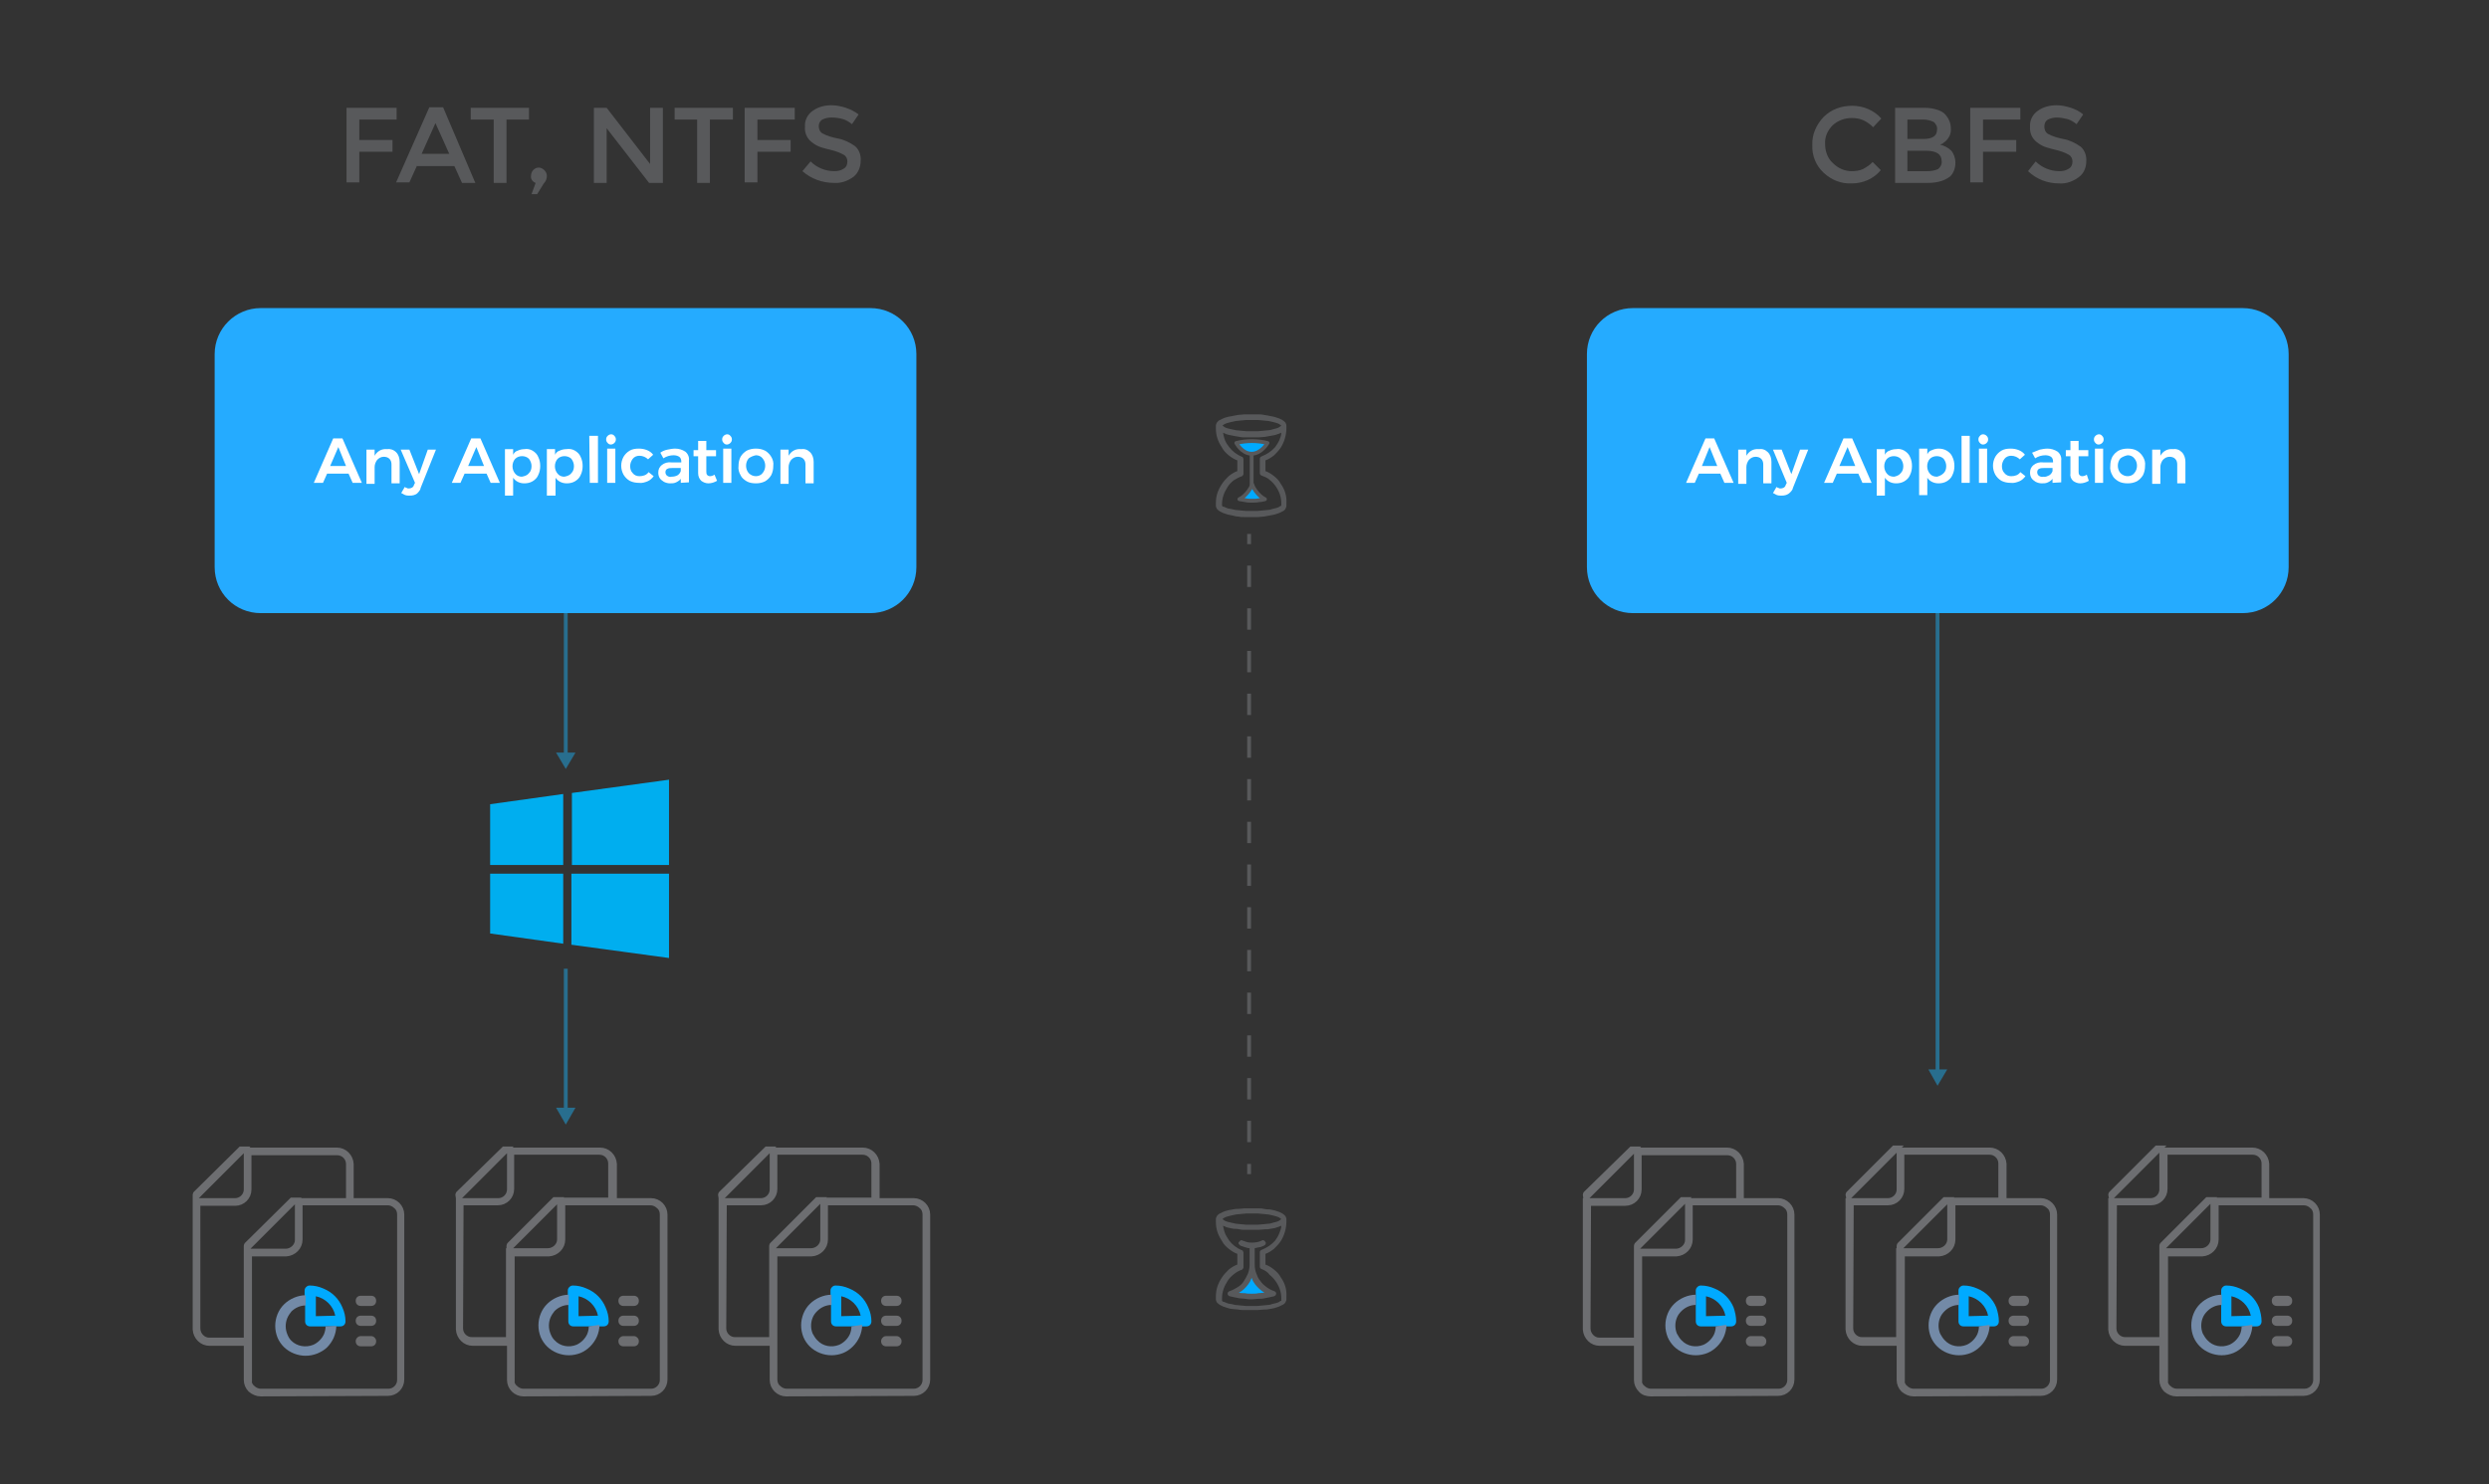 <?xml version="1.0" encoding="utf-8"?>
<!-- Generator: Adobe Illustrator 22.1.0, SVG Export Plug-In . SVG Version: 6.00 Build 0)  -->
<svg version="1.1" id="Layer_1" xmlns="http://www.w3.org/2000/svg" xmlns:xlink="http://www.w3.org/1999/xlink" x="0px" y="0px"
	 viewBox="0 0 487 290.5" style="enable-background:new 0 0 487 290.5;" xml:space="preserve">
<rect x="0" y="0" width="487" height="290.5" fill="#333333" stroke="none"/>
<style type="text/css">
	.st0{fill:#25ABFF;enable-background:new    ;}
	.st1{fill:#00AAFF;stroke:#00AAFF;stroke-width:0.75;stroke-linecap:round;stroke-linejoin:round;}
	.st2{fill:#58595B;}
	.st3{fill:#FFFFFF;}
	.st4{fill:none;stroke:#286E8E;stroke-width:0.75;stroke-miterlimit:10;}
	.st5{fill:#286E8E;}
	.st6{fill:#00AEEF;}
	.st7{fill:#00AAFF;stroke:#58595B;stroke-width:0.75;stroke-linecap:round;stroke-linejoin:round;}
	.st8{fill:none;stroke:#58595B;stroke-width:0.75;stroke-linecap:round;stroke-linejoin:round;}
	.st9{fill:none;stroke:#58595B;stroke-width:0.75;stroke-miterlimit:10;}
	.st10{fill:none;stroke:#58595B;stroke-width:0.75;stroke-miterlimit:10;stroke-dasharray:4.18,4.18,4.18,4.18;}
	.st11{fill:none;stroke:#58595B;stroke-width:0.75;stroke-miterlimit:10;stroke-dasharray:4.18,4.18,4.18,4.18,4.18,4.18;}
	.st12{fill:#6D6E71;}
	.st13{fill:#00AAFF;}
	.st14{fill:#738AA7;}
	.st15{fill:#6D6E71;stroke:#6D6E71;stroke-miterlimit:10;}
</style>
<path class="st0" d="M51,60.3h119.3c5,0,9,4,9,9V111c0,5-4,9-9,9H51c-5,0-9-4-9-9V69.3C42,64.3,46.1,60.3,51,60.3z"/>
<path class="st0" d="M319.5,60.3h119.3c5,0,9,4,9,9V111c0,5-4,9-9,9H319.5c-5,0-9-4-9-9V69.3C310.5,64.3,314.5,60.3,319.5,60.3z"/>
<title>solfs-speed</title>
<path class="st1" d="M246.5,252.3c-0.3-0.3-0.6-0.6-0.8-0.9c-0.1-0.2-0.3-0.4-0.4-0.6c-0.1-0.2-0.2-0.4-0.3-0.7
	c-0.1,0.2-0.2,0.5-0.3,0.7c-0.1,0.2-0.3,0.4-0.4,0.6c-0.2,0.3-0.5,0.6-0.8,0.9c-0.3,0.3-0.6,0.5-1,0.7c0.4,0.1,0.8,0.1,1.2,0.1
	s0.9,0.1,1.3,0.1c0.5,0,0.9,0,1.3-0.1s0.8-0.1,1.2-0.1C247.1,252.8,246.8,252.6,246.5,252.3"/>
<path class="st2" d="M70.3,23.4v4h6.5v2.3h-6.5v6h-2.5V21.1h9.8v2.3H70.3z"/>
<path class="st2" d="M81.6,32.4l-1.5,3.3h-2.6l6.5-14.7h2.7L93,35.8h-2.6l-1.5-3.3H81.6z M87.9,30.1l-2.7-6l-2.7,6H87.9z"/>
<path class="st2" d="M99.1,23.4v12.4h-2.5V23.4h-4.5v-2.3h11.4v2.3H99.1z"/>
<path class="st2" d="M103.9,34.4c0-0.9,0.7-1.6,1.5-1.6c0,0,0,0,0,0c0.4,0,0.8,0.2,1.1,0.5c0.3,0.3,0.5,0.7,0.5,1.1
	c0,0.6-0.2,1.1-0.6,1.5l-1.3,2.1H104l0.8-2.2C104.2,35.6,103.8,35,103.9,34.4z"/>
<path class="st2" d="M127.2,21.1h2.5v14.7H127l-8.3-10.7v10.7h-2.5V21.1h2.5l8.5,11L127.2,21.1z"/>
<path class="st2" d="M138.9,23.4v12.4h-2.5V23.4H132v-2.3h11.4v2.3H138.9z"/>
<path class="st2" d="M148.2,23.4v4h6.5v2.3h-6.5v6h-2.5V21.1h9.8v2.3H148.2z"/>
<path class="st2" d="M162.7,23c-0.6,0-1.2,0.1-1.8,0.4c-0.5,0.3-0.7,0.8-0.7,1.3c0,0.5,0.2,1.1,0.7,1.4c0.9,0.5,2,0.8,3,1
	c1.2,0.2,2.4,0.8,3.4,1.5c0.8,0.7,1.2,1.8,1.1,2.9c0,1.2-0.5,2.4-1.4,3.1c-1.1,0.8-2.4,1.3-3.8,1.2c-2.3,0-4.5-0.8-6.2-2.3l1.6-1.9
	c1.2,1.2,2.9,1.9,4.6,1.9c0.7,0,1.3-0.1,1.9-0.5c0.5-0.3,0.7-0.8,0.7-1.4c0-0.5-0.2-1-0.7-1.3c-0.7-0.4-1.5-0.7-2.3-0.9
	c-0.8-0.2-1.7-0.4-2.5-0.7c-0.5-0.2-1-0.5-1.5-0.9c-0.9-0.7-1.4-1.8-1.3-3c-0.1-1.2,0.5-2.4,1.5-3.1c1.1-0.8,2.4-1.1,3.7-1.1
	c0.9,0,1.9,0.2,2.8,0.5c0.9,0.3,1.7,0.7,2.5,1.3l-1.3,1.9c-0.5-0.4-1.1-0.8-1.8-1C164.2,23.1,163.4,23,162.7,23z"/>
<path class="st3" d="M69,94.5l-0.8-1.8H64l-0.8,1.8h-1.8l3.8-8.7H67l3.8,8.7H69z M64.6,91.2h3.1l-1.5-3.7L64.6,91.2z"/>
<path class="st3" d="M77.5,88.5c0.5,0.5,0.7,1.2,0.7,1.9v4.2h-1.6v-3.7c0-0.4-0.1-0.8-0.4-1.1c-0.3-0.3-0.7-0.4-1.1-0.4
	c-0.5,0-0.9,0.2-1.3,0.6c-0.3,0.4-0.5,0.9-0.5,1.4v3.3h-1.6v-6.7h1.6v1.2c0.5-0.9,1.4-1.4,2.4-1.3C76.3,87.8,77,88,77.5,88.5z"/>
<path class="st3" d="M81.6,96.6c-0.4,0.3-0.9,0.4-1.4,0.4c-0.3,0-0.6,0-0.9-0.1c-0.3-0.1-0.5-0.3-0.8-0.4l0.7-1.2
	c0.1,0.1,0.3,0.2,0.4,0.2c0.1,0.1,0.3,0.1,0.4,0.1c0.4,0,0.9-0.2,1-0.7l0.2-0.4l-2.8-6.5h1.7l1.9,4.8l1.7-4.8h1.6l-3,7.5
	C82.3,95.8,82,96.2,81.6,96.6z"/>
<path class="st3" d="M96,94.5l-0.8-1.8h-4.3l-0.8,1.8h-1.7l3.8-8.7H94l3.8,8.7H96z M91.6,91.2h3.1l-1.5-3.7L91.6,91.2z"/>
<path class="st3" d="M104.2,88.2c0.5,0.3,0.9,0.7,1.1,1.2c0.3,0.6,0.4,1.2,0.4,1.8c0,0.6-0.1,1.2-0.4,1.8c-0.2,0.5-0.6,0.9-1.1,1.2
	c-0.5,0.3-1.1,0.4-1.6,0.4c-0.5,0-0.9-0.1-1.3-0.3c-0.4-0.2-0.7-0.5-0.9-0.8v3.5h-1.6v-9.1h1.6v1.1c0.2-0.4,0.5-0.7,0.9-0.8
	c0.4-0.2,0.9-0.3,1.3-0.3C103.1,87.8,103.7,87.9,104.2,88.2z M103.5,92.6c0.4-0.4,0.5-0.9,0.5-1.4c0-0.5-0.2-1-0.5-1.4
	c-0.7-0.7-2-0.7-2.7,0c-0.7,0.8-0.7,2.1,0,2.9c0.3,0.4,0.8,0.6,1.3,0.6C102.7,93.2,103.2,93,103.5,92.6L103.5,92.6z"/>
<path class="st3" d="M112.5,88.2c0.5,0.3,0.9,0.7,1.1,1.2c0.3,0.6,0.4,1.2,0.4,1.8c0,0.6-0.1,1.2-0.4,1.8c-0.2,0.5-0.6,0.9-1.1,1.2
	c-0.5,0.3-1.1,0.4-1.6,0.4c-0.5,0-0.9-0.1-1.3-0.3c-0.4-0.2-0.7-0.5-0.9-0.8v3.5H107v-9.1h1.6v1.1c0.2-0.4,0.5-0.7,0.9-0.8
	c0.4-0.2,0.9-0.3,1.3-0.3C111.4,87.8,112,87.9,112.5,88.2z M111.8,92.6c0.4-0.4,0.5-0.9,0.5-1.4c0-0.5-0.2-1-0.5-1.4
	c-0.7-0.7-2-0.7-2.7,0c-0.7,0.8-0.7,2.1,0,2.9c0.3,0.4,0.8,0.6,1.3,0.6C111,93.2,111.5,93,111.8,92.6L111.8,92.6z"/>
<path class="st3" d="M115.3,85.3h1.7v9.2h-1.6L115.3,85.3z"/>
<path class="st3" d="M120.2,85.3c0.2,0.2,0.3,0.4,0.3,0.7c0,0.3-0.1,0.5-0.3,0.7c-0.4,0.4-1,0.4-1.3,0c0,0,0,0,0,0
	c-0.2-0.2-0.3-0.4-0.3-0.7c0-0.3,0.1-0.5,0.3-0.7C119.3,84.9,119.9,84.9,120.2,85.3C120.2,85.3,120.2,85.3,120.2,85.3z M118.8,87.8
	h1.6v6.7h-1.6V87.8z"/>
<path class="st3" d="M125.1,89.2c-0.5,0-1,0.2-1.3,0.6c-0.3,0.4-0.5,0.9-0.5,1.4c0,0.5,0.1,1,0.5,1.4c0.3,0.4,0.8,0.6,1.3,0.6
	c0.7,0,1.4-0.2,1.8-0.8l1,0.8c-0.3,0.4-0.7,0.8-1.2,1c-0.5,0.2-1.1,0.4-1.7,0.3c-0.6,0-1.2-0.1-1.8-0.4c-0.5-0.3-0.9-0.7-1.2-1.2
	c-0.6-1.1-0.6-2.4,0-3.5c0.3-0.5,0.7-0.9,1.2-1.2c0.5-0.3,1.1-0.4,1.8-0.4c0.6,0,1.1,0.1,1.6,0.3c0.5,0.2,0.9,0.5,1.2,0.9l-1,0.9
	C126.4,89.5,125.8,89.2,125.1,89.2z"/>
<path class="st3" d="M133.2,94.5v-0.8c-0.2,0.3-0.5,0.5-0.9,0.7c-0.4,0.2-0.8,0.2-1.2,0.2c-0.4,0-0.8-0.1-1.2-0.3
	c-0.3-0.2-0.6-0.4-0.8-0.7c-0.2-0.3-0.3-0.7-0.3-1.1c0-0.6,0.2-1.1,0.7-1.5c0.5-0.4,1.2-0.6,1.9-0.5h1.9v-0.2c0-0.3-0.1-0.7-0.4-0.9
	c-0.3-0.2-0.7-0.3-1.1-0.3c-0.7,0-1.4,0.2-2,0.6l-0.6-1.1c0.4-0.3,0.9-0.5,1.4-0.6c0.5-0.1,1-0.2,1.5-0.2c0.7,0,1.4,0.2,2,0.6
	c0.5,0.4,0.8,1.1,0.7,1.7v4.3L133.2,94.5z M132.6,93c0.3-0.2,0.5-0.5,0.6-0.8v-0.6h-1.7c-0.3,0-0.7,0-1,0.2
	c-0.2,0.1-0.3,0.4-0.3,0.6c0,0.3,0.1,0.5,0.3,0.7c0.3,0.2,0.6,0.3,0.9,0.2C131.8,93.3,132.3,93.2,132.6,93L132.6,93z"/>
<path class="st3" d="M140.3,94.1c-0.5,0.3-1.1,0.5-1.7,0.5c-0.5,0-1-0.2-1.4-0.5c-0.4-0.4-0.6-0.9-0.6-1.5v-3.3h-0.9v-1.2h0.9v-1.8
	h1.6v1.8h1.9v1.2h-1.9v3c0,0.2,0,0.5,0.2,0.7c0.1,0.1,0.3,0.2,0.5,0.2c0.3,0,0.6-0.1,0.9-0.3L140.3,94.1z"/>
<path class="st3" d="M142.9,85.3c0.2,0.2,0.3,0.4,0.3,0.7c0,0.3-0.1,0.5-0.3,0.7c-0.4,0.4-1,0.4-1.3,0c0,0,0,0,0,0
	c-0.2-0.2-0.3-0.4-0.3-0.7c0-0.3,0.1-0.5,0.3-0.7C142,84.9,142.6,84.9,142.9,85.3C142.9,85.3,142.9,85.3,142.9,85.3z M141.5,87.8
	h1.6v6.7h-1.6V87.8z"/>
<path class="st3" d="M149.7,88.2c0.5,0.3,0.9,0.7,1.2,1.2c0.3,0.5,0.5,1.1,0.4,1.8c0,0.6-0.1,1.2-0.4,1.8c-0.3,0.5-0.7,0.9-1.2,1.2
	c-0.6,0.3-1.2,0.4-1.8,0.4c-0.6,0-1.3-0.1-1.8-0.4c-0.5-0.3-1-0.7-1.2-1.2c-0.3-0.5-0.5-1.2-0.4-1.8c0-0.6,0.1-1.2,0.4-1.8
	c0.3-0.5,0.7-0.9,1.2-1.2c0.6-0.3,1.2-0.4,1.8-0.4C148.5,87.8,149.1,87.9,149.7,88.2z M146.5,89.7c-0.7,0.8-0.7,2.1,0,2.9
	c0.4,0.4,0.9,0.6,1.4,0.6c0.5,0,1-0.2,1.3-0.6c0.7-0.8,0.7-2.1,0-2.9c-0.3-0.4-0.8-0.6-1.3-0.6C147.4,89.2,146.9,89.4,146.5,89.7
	L146.5,89.7z"/>
<path class="st3" d="M158.5,88.5c0.5,0.5,0.7,1.2,0.7,1.9v4.2h-1.6v-3.7c0-0.4-0.1-0.8-0.4-1.1c-0.3-0.3-0.7-0.4-1.1-0.4
	c-0.5,0-0.9,0.2-1.3,0.6c-0.3,0.4-0.5,0.9-0.5,1.4v3.3h-1.6v-6.7h1.6v1.2c0.5-0.9,1.4-1.4,2.4-1.3C157.4,87.8,158,88,158.5,88.5z"/>
<line class="st4" x1="110.7" y1="147.8" x2="110.7" y2="120"/>
<polygon class="st5" points="112.6,147.3 110.7,150.5 108.8,147.3 "/>
<line class="st4" x1="110.7" y1="217.4" x2="110.7" y2="189.6"/>
<polygon class="st5" points="112.6,216.8 110.7,220.1 108.8,216.8 "/>
<path class="st6" d="M110.2,155.4v13.9H95.9v-11.9L110.2,155.4z M110.2,171v13.7l-14.3-2V171H110.2z M130.9,152.6v16.7h-19v-14.1
	L130.9,152.6z M130.9,171v16.5l-19.1-2.6V171H130.9z"/>
<path class="st2" d="M362.3,33.5c0.8,0,1.5-0.1,2.2-0.4c0.7-0.4,1.4-0.8,1.9-1.4l1.6,1.6c-1.4,1.7-3.5,2.6-5.7,2.6
	c-2.1,0.1-4-0.7-5.5-2.1c-1.5-1.4-2.3-3.4-2.2-5.4c-0.1-2.1,0.8-4,2.2-5.5c1.5-1.5,3.5-2.2,5.6-2.2c2.2,0,4.3,0.9,5.7,2.5l-1.6,1.7
	c-0.6-0.6-1.3-1.1-2-1.4c-0.7-0.3-1.4-0.4-2.2-0.4c-1.4,0-2.7,0.5-3.7,1.4c-1,1-1.6,2.3-1.5,3.7c0,1.4,0.5,2.8,1.5,3.7
	C359.7,33,361,33.5,362.3,33.5z"/>
<path class="st2" d="M377.2,35.8h-6.4V21.1h5.7c0.9,0,1.7,0.1,2.6,0.4c0.6,0.2,1.2,0.5,1.6,1c0.6,0.7,1,1.6,1,2.6
	c0.1,1-0.3,1.9-1.1,2.6c-0.2,0.1-0.4,0.3-0.5,0.4l-0.5,0.2c0.8,0.2,1.6,0.6,2.2,1.2c0.5,0.6,0.8,1.5,0.8,2.3c0,1-0.3,2-1,2.7
	C380.6,35.3,379.2,35.8,377.2,35.8z M373.2,27.2h3.1c1.8,0,2.7-0.6,2.7-1.8c0.1-0.6-0.2-1.1-0.6-1.5c-0.6-0.3-1.3-0.5-2-0.5h-3.2
	L373.2,27.2z M373.2,33.5h3.9c0.7,0,1.4-0.1,2.1-0.4c0.5-0.4,0.8-1,0.7-1.6c0-1.3-1-2-3.1-2h-3.6V33.5z"/>
<path class="st2" d="M388,23.4v4h6.5v2.3H388v6h-2.5V21.1h9.8v2.3H388z"/>
<path class="st2" d="M402.5,23c-0.6,0-1.2,0.1-1.8,0.4c-0.5,0.3-0.7,0.8-0.7,1.4c0,0.5,0.2,1.1,0.7,1.4c0.9,0.5,2,0.8,3,1
	c1.2,0.2,2.4,0.8,3.4,1.5c0.8,0.7,1.2,1.8,1.1,2.9c0,1.2-0.5,2.4-1.5,3.1c-1.1,0.8-2.4,1.3-3.8,1.2c-2.3,0-4.4-0.8-6.1-2.4l1.5-1.9
	c1.2,1.2,2.9,1.9,4.6,1.9c0.7,0,1.3-0.1,1.9-0.5c0.5-0.3,0.7-0.8,0.7-1.4c0-0.5-0.2-1-0.7-1.3c-0.7-0.4-1.5-0.7-2.3-0.9
	c-0.8-0.2-1.7-0.4-2.5-0.7c-0.5-0.2-1-0.5-1.5-0.9c-0.9-0.7-1.4-1.8-1.3-3c-0.1-1.2,0.5-2.4,1.5-3.1c1.1-0.8,2.4-1.1,3.7-1.1
	c0.9,0,1.9,0.2,2.8,0.5c0.9,0.3,1.7,0.7,2.4,1.3l-1.3,1.9c-0.5-0.4-1.1-0.8-1.8-1C404,23.2,403.2,23,402.5,23z"/>
<path class="st3" d="M337.4,94.5l-0.8-1.8h-4.2l-0.8,1.8h-1.7l3.8-8.7h1.7l3.8,8.7H337.4z M333,91.2h3l-1.5-3.7L333,91.2z"/>
<path class="st3" d="M345.9,88.5c0.5,0.5,0.7,1.2,0.7,1.9v4.2h-1.6v-3.7c0-0.4-0.1-0.8-0.4-1.1c-0.3-0.3-0.7-0.4-1.1-0.4
	c-0.5,0-0.9,0.2-1.3,0.6c-0.3,0.4-0.5,0.9-0.5,1.4v3.3h-1.6v-6.7h1.6v1.2c0.5-0.9,1.4-1.4,2.4-1.3C344.8,87.8,345.4,88,345.9,88.5z"
	/>
<path class="st3" d="M350,96.6c-0.4,0.3-0.9,0.4-1.4,0.4c-0.3,0-0.6,0-0.9-0.1c-0.3-0.1-0.5-0.3-0.8-0.4l0.7-1.2
	c0.1,0.1,0.3,0.2,0.4,0.2c0.1,0.1,0.3,0.1,0.4,0.1c0.4,0,0.9-0.2,1-0.7l0.2-0.4l-2.7-6.5h1.7l1.9,4.8l1.7-4.8h1.6l-3,7.5
	C350.8,95.8,350.4,96.3,350,96.6z"/>
<path class="st3" d="M364.4,94.5l-0.8-1.8h-4.2l-0.8,1.8h-1.7l3.8-8.7h1.7l3.8,8.7H364.4z M359.9,91.2h3.1l-1.5-3.7L359.9,91.2z"/>
<path class="st3" d="M372.6,88.2c0.5,0.3,0.9,0.7,1.1,1.2c0.3,0.6,0.4,1.2,0.4,1.8c0,0.6-0.1,1.2-0.4,1.8c-0.2,0.5-0.6,0.9-1.1,1.2
	c-0.5,0.3-1.1,0.4-1.6,0.4c-0.5,0-0.9-0.1-1.3-0.3c-0.4-0.2-0.7-0.5-0.9-0.8v3.5h-1.6v-9.1h1.6v1.1c0.2-0.4,0.5-0.7,0.9-0.8
	c0.4-0.2,0.9-0.3,1.3-0.3C371.5,87.8,372.1,87.9,372.6,88.2z M371.9,92.6c0.4-0.4,0.5-0.9,0.5-1.4c0-0.5-0.2-1-0.5-1.4
	c-0.7-0.7-2-0.7-2.7,0c-0.7,0.8-0.7,2.1,0,2.9c0.3,0.4,0.8,0.6,1.4,0.6C371.1,93.2,371.6,93,371.9,92.6L371.9,92.6z"/>
<path class="st3" d="M380.9,88.2c0.5,0.3,0.9,0.7,1.1,1.2c0.3,0.6,0.4,1.2,0.4,1.8c0,0.6-0.1,1.2-0.4,1.8c-0.2,0.5-0.6,0.9-1.1,1.2
	c-0.5,0.3-1.1,0.4-1.6,0.4c-0.5,0-0.9-0.1-1.3-0.3c-0.4-0.2-0.7-0.5-0.9-0.8v3.4h-1.6v-9.1h1.6v1.1c0.2-0.4,0.5-0.7,0.9-0.8
	c0.4-0.2,0.9-0.3,1.3-0.3C379.8,87.8,380.4,87.9,380.9,88.2z M380.3,92.6c0.4-0.4,0.5-0.9,0.5-1.4c0-0.5-0.2-1-0.5-1.4
	c-0.7-0.7-2-0.7-2.7,0c-0.7,0.8-0.7,2.1,0,2.9c0.3,0.4,0.8,0.6,1.4,0.6C379.4,93.2,379.9,93,380.3,92.6L380.3,92.6z"/>
<path class="st3" d="M383.8,85.3h1.6v9.2h-1.6V85.3z"/>
<path class="st3" d="M388.7,85.3c0.2,0.2,0.3,0.4,0.3,0.7c0,0.3-0.1,0.5-0.3,0.7c-0.4,0.4-1,0.4-1.3,0c0,0,0,0,0,0
	c-0.2-0.2-0.3-0.4-0.3-0.7c0-0.3,0.1-0.5,0.3-0.7C387.7,84.9,388.3,84.9,388.7,85.3C388.7,85.3,388.7,85.3,388.7,85.3z M387.2,87.8
	h1.6v6.7h-1.6V87.8z"/>
<path class="st3" d="M393.5,89.2c-0.5,0-1,0.2-1.3,0.6c-0.3,0.4-0.5,0.9-0.5,1.4c0,0.5,0.1,1,0.5,1.4c0.3,0.4,0.8,0.6,1.3,0.6
	c0.7,0,1.4-0.2,1.8-0.8l1,0.8c-0.3,0.4-0.7,0.8-1.2,1c-0.5,0.2-1.1,0.4-1.7,0.3c-0.6,0-1.2-0.1-1.8-0.4c-0.5-0.3-0.9-0.7-1.2-1.2
	c-0.6-1.1-0.6-2.4,0-3.5c0.3-0.5,0.7-0.9,1.2-1.2c0.5-0.3,1.1-0.4,1.8-0.4c0.6,0,1.1,0.1,1.6,0.3c0.5,0.2,0.9,0.5,1.2,0.9l-1,0.9
	C394.8,89.5,394.2,89.2,393.5,89.2z"/>
<path class="st3" d="M401.6,94.5v-0.8c-0.2,0.3-0.5,0.5-0.9,0.7c-0.4,0.2-0.8,0.2-1.2,0.2c-0.4,0-0.8-0.1-1.2-0.3
	c-0.3-0.2-0.6-0.4-0.8-0.7c-0.2-0.3-0.3-0.7-0.3-1.1c0-0.6,0.2-1.1,0.7-1.5c0.5-0.4,1.2-0.6,1.9-0.5h1.9v-0.2c0-0.3-0.1-0.7-0.4-0.9
	c-0.3-0.2-0.7-0.3-1.1-0.3c-0.7,0-1.4,0.2-2,0.6l-0.6-1.1c0.5-0.2,1-0.4,1.5-0.6c0.5-0.1,1-0.2,1.5-0.2c0.7,0,1.4,0.2,2,0.6
	c0.5,0.4,0.8,1.1,0.7,1.7v4.3L401.6,94.5z M401,93c0.3-0.2,0.5-0.5,0.6-0.8v-0.6h-1.7c-0.3,0-0.7,0-1,0.2c-0.2,0.1-0.3,0.4-0.3,0.6
	c0,0.3,0.1,0.5,0.3,0.7c0.3,0.2,0.6,0.3,0.9,0.2C400.2,93.4,400.6,93.2,401,93z"/>
<path class="st3" d="M408.7,94.1c-0.5,0.3-1.1,0.5-1.7,0.5c-0.5,0-1-0.2-1.4-0.5c-0.4-0.4-0.6-0.9-0.5-1.5v-3.3h-0.9v-1.2h0.9v-1.8
	h1.6v1.8h1.9v1.2h-1.9v3c0,0.2,0,0.5,0.2,0.7c0.1,0.1,0.3,0.2,0.5,0.2c0.3,0,0.6-0.1,0.9-0.3L408.7,94.1z"/>
<path class="st3" d="M411.3,85.3c0.2,0.2,0.3,0.4,0.3,0.7c0,0.3-0.1,0.5-0.3,0.7c-0.4,0.4-1,0.4-1.3,0c0,0,0,0,0,0
	c-0.2-0.2-0.3-0.4-0.3-0.7c0-0.3,0.1-0.5,0.3-0.7C410.4,84.9,411,84.9,411.3,85.3C411.3,85.3,411.3,85.3,411.3,85.3z M409.9,87.8
	h1.6v6.7h-1.6V87.8z"/>
<path class="st3" d="M418.1,88.2c0.5,0.3,0.9,0.7,1.2,1.2c0.3,0.5,0.5,1.1,0.4,1.8c0,0.6-0.1,1.2-0.4,1.8c-0.3,0.5-0.7,0.9-1.2,1.2
	c-0.6,0.3-1.2,0.4-1.8,0.4c-0.6,0-1.3-0.1-1.8-0.4c-0.5-0.3-1-0.7-1.2-1.2c-0.3-0.5-0.5-1.2-0.4-1.8c0-0.6,0.1-1.2,0.4-1.8
	c0.3-0.5,0.7-0.9,1.2-1.2c0.6-0.3,1.2-0.4,1.8-0.4C416.9,87.8,417.6,87.9,418.1,88.2z M414.9,89.7c-0.7,0.8-0.7,2.1,0,2.9
	c0.4,0.4,0.9,0.6,1.4,0.6c0.5,0,1-0.2,1.3-0.6c0.7-0.8,0.7-2.1,0-2.9c-0.3-0.4-0.8-0.6-1.3-0.6C415.8,89.2,415.3,89.4,414.9,89.7
	L414.9,89.7z"/>
<path class="st3" d="M426.9,88.5c0.5,0.5,0.7,1.2,0.7,1.9v4.2h-1.6v-3.7c0-0.4-0.1-0.8-0.4-1.1c-0.3-0.3-0.7-0.4-1.1-0.4
	c-0.5,0-0.9,0.2-1.3,0.6c-0.3,0.4-0.5,0.9-0.5,1.4v3.3h-1.6v-6.7h1.6v1.2c0.5-0.9,1.4-1.4,2.4-1.3C425.8,87.8,426.4,88,426.9,88.5z"
	/>
<line class="st4" x1="379.1" y1="209.8" x2="379.1" y2="120"/>
<polygon class="st5" points="381,209.3 379.1,212.5 377.3,209.3 "/>
<path class="st2" d="M251.7,239.1c0,1.3-0.4,2.7-1.1,3.8c-0.4,0.6-0.8,1-1.3,1.5c-0.5,0.4-1.1,0.8-1.7,1v2.1c0.6,0.2,1.2,0.6,1.7,1
	c0.5,0.4,1,0.9,1.3,1.5c0.8,1.1,1.2,2.4,1.1,3.8v0.5c0,0.2-0.1,0.4-0.2,0.6c-0.1,0.2-0.3,0.4-0.6,0.5c-0.2,0.1-0.4,0.2-0.6,0.3
	c-0.3,0.1-0.6,0.2-0.9,0.3c-0.3,0.1-0.6,0.1-1,0.2c-0.4,0.1-0.7,0.1-1.1,0.1c-0.4,0-0.8,0.1-1.2,0.1s-0.8,0-1.3,0
	c-0.4,0-0.9,0-1.3,0c-0.4,0-0.8,0-1.2-0.1c-0.4,0-0.8-0.1-1.1-0.1s-0.7-0.1-1-0.2c-0.3-0.1-0.6-0.2-0.9-0.3
	c-0.2-0.1-0.4-0.2-0.6-0.3c-0.2-0.1-0.4-0.3-0.6-0.5c-0.1-0.2-0.2-0.4-0.2-0.6v-0.5c0-0.7,0.1-1.4,0.3-2c0.2-0.6,0.5-1.2,0.9-1.8
	c0.4-0.6,0.8-1,1.3-1.5c0.5-0.4,1.1-0.8,1.7-1v-2.1c-0.6-0.2-1.2-0.6-1.7-1c-0.5-0.4-1-0.9-1.3-1.5c-0.4-0.6-0.7-1.2-0.9-1.8
	c-0.2-0.6-0.3-1.3-0.3-2v-0.5c0-0.2,0.1-0.4,0.2-0.6c0.2-0.2,0.3-0.4,0.6-0.5c0.2-0.1,0.4-0.2,0.6-0.3c0.2-0.1,0.5-0.2,0.9-0.3
	c0.3-0.1,0.7-0.1,1-0.2c0.4-0.1,0.7-0.1,1.1-0.1c0.4,0,0.8-0.1,1.2-0.1c0.4,0,0.8,0,1.3,0s0.8,0,1.3,0c0.4,0,0.8,0,1.2,0.1
	c0.4,0.1,0.7,0.1,1.1,0.1c0.4,0.1,0.7,0.1,1,0.2c0.3,0.1,0.6,0.2,0.9,0.3c0.2,0.1,0.4,0.2,0.6,0.3c0.2,0.1,0.4,0.3,0.6,0.5
	c0.1,0.2,0.2,0.4,0.2,0.6L251.7,239.1z M246.9,248.4c-0.1,0-0.2-0.1-0.3-0.2c-0.1-0.1-0.1-0.2-0.1-0.3v-2.8c0-0.1,0-0.2,0.1-0.3
	c0.1-0.1,0.2-0.2,0.3-0.2c1-0.4,1.9-1,2.6-1.8c0.3-0.4,0.6-0.9,0.8-1.4c0.2-0.5,0.4-1,0.4-1.5l-0.5,0.2c-0.2,0.1-0.4,0.1-0.6,0.2
	s-0.6,0.1-1,0.2c-0.4,0.1-0.7,0.1-1.1,0.1c-0.4,0-0.8,0.1-1.2,0.1c-0.4,0-0.8,0-1.3,0s-0.9,0-1.3,0c-0.4,0-0.8,0-1.2-0.1
	c-0.4-0.1-0.8-0.1-1.1-0.1c-0.4-0.1-0.7-0.1-1-0.2c-0.3-0.1-0.5-0.1-0.6-0.2l-0.5-0.2c0.1,0.5,0.2,1,0.4,1.5
	c0.2,0.5,0.5,0.9,0.8,1.4c0.3,0.4,0.7,0.8,1.1,1.1c0.4,0.3,0.9,0.6,1.4,0.8c0.1,0,0.2,0.1,0.2,0.2c0.1,0.1,0.1,0.2,0.1,0.3v2.8
	c0,0.1,0,0.2-0.1,0.3c-0.1,0.1-0.1,0.2-0.2,0.2c-0.6,0.2-1.1,0.5-1.6,0.9c-0.5,0.4-0.9,0.8-1.2,1.3c-0.3,0.5-0.6,1-0.8,1.6
	c-0.2,0.6-0.3,1.2-0.3,1.8v0.5c0.1,0.1,0.2,0.2,0.4,0.2c0.4,0.2,0.9,0.4,1.3,0.4c0.3,0.1,0.6,0.1,0.9,0.2l1,0.1l1.1,0.1h1.1h1.1
	l1.1-0.1l1-0.1c0.3,0,0.6-0.1,0.9-0.2c0.5-0.1,0.9-0.2,1.3-0.4c0.1-0.1,0.2-0.2,0.4-0.2v-0.5c0-0.6-0.1-1.2-0.3-1.8
	c-0.4-1.1-1.1-2.1-2-2.8C248,248.9,247.4,248.6,246.9,248.4z M240.9,237.9c-0.4,0.1-0.9,0.2-1.3,0.4c-0.2,0.1-0.3,0.2-0.4,0.3
	c0.1,0.1,0.3,0.2,0.4,0.3c0.4,0.2,0.8,0.3,1.3,0.4c0.3,0.1,0.6,0.1,0.9,0.2l1,0.1l1.1,0.1h1.1h1.1l1.1-0.1l1-0.1
	c0.3,0,0.6-0.1,0.9-0.2c0.4-0.1,0.9-0.2,1.2-0.4c0.1-0.1,0.3-0.2,0.4-0.3c-0.1-0.1-0.3-0.2-0.4-0.3c-0.4-0.2-0.8-0.3-1.2-0.4
	l-0.9-0.2l-1-0.1l-1.1-0.1h-1.1h-1.1l-1.1,0.1l-1,0.1L240.9,237.9z"/>
<path class="st2" d="M249.3,252.7c0.1,0,0.2,0.1,0.3,0.2c0.1,0.1,0.1,0.2,0.1,0.3c0,0.1-0.1,0.2-0.1,0.3c-0.1,0.1-0.2,0.1-0.3,0.2
	l-0.9,0.2l-1,0.2c-0.4,0.1-0.8,0.1-1.2,0.1c-0.4,0-0.8,0.1-1.2,0.1c-0.4,0-0.9,0-1.3-0.1c-0.4,0-0.8-0.1-1.2-0.1l-1-0.2l-0.9-0.2
	c-0.1,0-0.2-0.1-0.3-0.2c-0.1-0.1-0.1-0.2-0.1-0.3c0-0.1,0-0.2,0.1-0.3c0.1-0.1,0.2-0.2,0.3-0.2c0.6-0.2,1.1-0.5,1.6-0.8
	c0.5-0.3,0.9-0.7,1.2-1.2c0.3-0.5,0.6-1,0.8-1.5c0.2-0.6,0.3-1.1,0.3-1.7v-3.2c-0.3,0-0.6-0.1-0.9-0.2c-0.3-0.1-0.6-0.2-0.9-0.3
	c-0.1-0.1-0.2-0.2-0.3-0.3c-0.1-0.1-0.1-0.3,0-0.4c0.1-0.1,0.2-0.2,0.3-0.3c0.1-0.1,0.3-0.1,0.4,0c0.3,0.1,0.6,0.2,0.9,0.3
	c0.3,0.1,0.7,0.1,1,0.1c0.6,0,1.3-0.1,1.9-0.4c0.1-0.1,0.3-0.1,0.4,0c0.1,0,0.2,0.1,0.3,0.3c0.1,0.1,0.1,0.3,0,0.4
	c0,0.1-0.1,0.2-0.3,0.3c-0.3,0.1-0.6,0.3-0.9,0.3c-0.3,0.1-0.6,0.1-0.9,0.2v3.2c0,0.6,0.1,1.2,0.3,1.7c0.2,0.5,0.4,1.1,0.8,1.5
	c0.3,0.5,0.8,0.9,1.2,1.2C248.2,252.2,248.7,252.5,249.3,252.7z M244.9,253.2c0.5,0,0.9,0,1.3-0.1c0.4,0,0.8-0.1,1.2-0.1
	c-0.7-0.4-1.3-1-1.8-1.6c-0.1-0.2-0.3-0.4-0.4-0.6c-0.1-0.2-0.2-0.4-0.3-0.7c-0.1,0.2-0.2,0.5-0.3,0.7c-0.1,0.2-0.3,0.4-0.4,0.6
	c-0.2,0.3-0.5,0.6-0.8,0.9c-0.3,0.3-0.6,0.5-1,0.7c0.4,0.1,0.8,0.1,1.2,0.1C244,253.2,244.4,253.2,244.9,253.2L244.9,253.2z"/>
<path class="st2" d="M251.7,83.8c0,1.3-0.4,2.7-1.1,3.8c-0.4,0.6-0.8,1-1.3,1.5c-0.5,0.4-1.1,0.8-1.7,1v2.1c0.6,0.2,1.2,0.6,1.7,1
	c0.5,0.4,1,0.9,1.3,1.5c0.8,1.1,1.2,2.4,1.1,3.8V99c0,0.2-0.1,0.4-0.2,0.6c-0.1,0.2-0.3,0.4-0.6,0.5c-0.2,0.1-0.4,0.2-0.6,0.3
	c-0.3,0.1-0.6,0.2-0.9,0.3c-0.3,0.1-0.6,0.1-1,0.2s-0.7,0.1-1.1,0.2c-0.4,0-0.8,0.1-1.2,0.1c-0.4,0-0.8,0-1.3,0c-0.4,0-0.9,0-1.3,0
	c-0.4,0-0.8,0-1.2-0.1c-0.4,0-0.8-0.1-1.1-0.2c-0.4-0.1-0.7-0.1-1-0.2c-0.3-0.1-0.6-0.2-0.9-0.3c-0.2-0.1-0.4-0.2-0.6-0.3
	c-0.2-0.1-0.4-0.3-0.6-0.5c-0.1-0.2-0.2-0.4-0.2-0.6v-0.5c0-0.7,0.1-1.4,0.3-2c0.2-0.6,0.5-1.2,0.9-1.8c0.4-0.6,0.8-1,1.3-1.5
	c0.5-0.4,1.1-0.8,1.7-1v-2.1c-0.6-0.2-1.2-0.6-1.7-1c-0.5-0.4-1-0.9-1.3-1.5c-0.4-0.6-0.7-1.2-0.9-1.8c-0.2-0.6-0.3-1.3-0.3-2v-0.5
	c0-0.2,0.1-0.4,0.2-0.6c0.2-0.2,0.3-0.4,0.6-0.5c0.2-0.1,0.4-0.2,0.6-0.3c0.2-0.1,0.5-0.2,0.9-0.3c0.3-0.1,0.7-0.1,1-0.2
	c0.4-0.1,0.7-0.1,1.1-0.2c0.4,0,0.8-0.1,1.2-0.1c0.4,0,0.8,0,1.3,0s0.9,0,1.3,0s0.8,0,1.2,0.1c0.4,0.1,0.8,0.1,1.1,0.2
	c0.4,0.1,0.7,0.1,1,0.2s0.6,0.2,0.9,0.3c0.2,0.1,0.4,0.2,0.6,0.3c0.2,0.1,0.4,0.3,0.6,0.5c0.1,0.2,0.2,0.4,0.2,0.6V83.8z
	 M246.9,93.1c-0.1,0-0.2-0.1-0.3-0.2c-0.1-0.1-0.1-0.2-0.1-0.3v-2.8c0-0.1,0-0.2,0.1-0.3c0.1-0.1,0.2-0.2,0.3-0.2
	c1-0.4,1.9-1,2.6-1.8c0.3-0.4,0.6-0.9,0.8-1.3c0.2-0.5,0.4-1,0.4-1.5l-0.5,0.2c-0.2,0.1-0.4,0.1-0.6,0.2s-0.6,0.1-1,0.2
	c-0.4,0.1-0.7,0.1-1.1,0.2c-0.4,0-0.8,0.1-1.2,0.1c-0.4,0-0.8,0-1.3,0s-0.9,0-1.3,0c-0.4,0-0.8,0-1.2-0.1c-0.4-0.1-0.8-0.1-1.1-0.2
	c-0.4-0.1-0.7-0.1-1-0.2c-0.3-0.1-0.5-0.1-0.6-0.2l-0.5-0.2c0.1,0.5,0.2,1,0.4,1.5c0.2,0.5,0.5,0.9,0.8,1.3c0.3,0.4,0.7,0.8,1.1,1.1
	c0.4,0.3,0.9,0.6,1.4,0.8c0.1,0,0.2,0.1,0.2,0.2c0.1,0.1,0.1,0.2,0.1,0.3v2.8c0,0.1,0,0.2-0.1,0.3c-0.1,0.1-0.1,0.2-0.2,0.2
	c-0.6,0.2-1.1,0.5-1.6,0.8c-0.5,0.4-0.9,0.8-1.2,1.3c-0.3,0.5-0.6,1-0.8,1.6c-0.2,0.6-0.3,1.2-0.3,1.8V99c0.1,0.1,0.2,0.2,0.4,0.2
	c0.4,0.2,0.9,0.4,1.3,0.4c0.3,0.1,0.6,0.1,0.9,0.2l1,0.1l1.1,0.1h1.1h1.1l1.1-0.1l1-0.1c0.3,0,0.6-0.1,0.9-0.2
	c0.5-0.1,0.9-0.2,1.3-0.4c0.1-0.1,0.2-0.2,0.4-0.2v-0.5c0-0.6-0.1-1.2-0.3-1.8c-0.4-1.1-1.1-2.1-2-2.8
	C248,93.5,247.4,93.3,246.9,93.1z M240.9,82.6c-0.4,0.1-0.9,0.2-1.3,0.4c-0.2,0.1-0.3,0.2-0.4,0.3c0.1,0.1,0.3,0.2,0.4,0.3
	c0.4,0.2,0.8,0.3,1.3,0.4c0.3,0.1,0.6,0.1,0.9,0.2l1,0.1l1.1,0.1h1.1h1.1l1.1-0.1l1-0.1c0.3,0,0.6-0.1,0.9-0.2
	c0.4-0.1,0.9-0.2,1.2-0.4c0.1-0.1,0.3-0.2,0.4-0.3c-0.1-0.1-0.3-0.2-0.4-0.3c-0.4-0.2-0.8-0.3-1.2-0.4l-0.9-0.2l-1-0.1l-1.1-0.1
	h-1.1h-1.1l-1.1,0.1l-1,0.1L240.9,82.6z"/>
<path class="st7" d="M246.5,97c-0.3-0.3-0.6-0.6-0.8-0.9c-0.1-0.2-0.3-0.4-0.4-0.6c-0.1-0.2-0.2-0.4-0.3-0.7
	c-0.1,0.2-0.2,0.5-0.3,0.7c-0.1,0.2-0.3,0.4-0.4,0.6c-0.2,0.3-0.5,0.6-0.8,0.9c-0.3,0.3-0.6,0.5-1,0.7c0.4,0.1,0.8,0.1,1.2,0.2
	s0.9,0.1,1.3,0.1c0.5,0,0.9,0,1.3-0.1c0.4,0,0.8-0.1,1.2-0.2C247.1,97.5,246.8,97.3,246.5,97"/>
<line class="st8" x1="244.9" y1="88.8" x2="244.9" y2="94.7"/>
<path class="st7" d="M241.9,86.7c0,0,1.1,2.1,3,2.1s3.1-2.1,3.1-2.1C246,86.2,243.9,86.2,241.9,86.7L241.9,86.7z"/>
<line class="st9" x1="244.4" y1="104.5" x2="244.4" y2="106.5"/>
<line class="st10" x1="244.4" y1="110.7" x2="244.4" y2="125.3"/>
<line class="st11" x1="244.4" y1="127.4" x2="244.4" y2="225.7"/>
<line class="st9" x1="244.4" y1="227.8" x2="244.4" y2="229.8"/>
<path class="st12" d="M447.5,255.6c0.6,0,1-0.4,1-1s-0.4-1-1-1h-2c-0.6,0-1,0.4-1,1s0.4,1,1,1H447.5z M447.5,259.5c0.6,0,1-0.4,1-1
	s-0.4-1-1-1h-2c-0.6,0-1,0.4-1,1s0.4,1,1,1H447.5z M447.5,263.5c0.6,0,1-0.4,1-1c0-0.3-0.1-0.5-0.3-0.7c-0.2-0.2-0.4-0.3-0.7-0.3h-2
	c-0.3,0-0.5,0.1-0.7,0.3c-0.2,0.2-0.3,0.4-0.3,0.7c0,0.6,0.4,1,1,1H447.5z"/>
<path class="st13" d="M434.6,255.6v3c0,0.6,0.4,1,1,1h5.9c0.6,0,1-0.4,1-1c0-0.9-0.2-1.8-0.5-2.7c-0.7-1.7-2-3-3.7-3.7
	c-0.9-0.4-1.8-0.6-2.7-0.6c-0.3,0-0.5,0.1-0.7,0.3c-0.2,0.2-0.3,0.4-0.3,0.7v1 M436.6,257.6v-3.9c1.9,0.4,3.4,1.9,3.8,3.8
	L436.6,257.6z"/>
<path class="st14" d="M438.6,259.6c0,0.5-0.1,1-0.3,1.5c-0.4,0.9-1.2,1.7-2.1,2.1c-1.5,0.6-3.2,0.3-4.3-0.9
	c-0.4-0.4-0.6-0.8-0.9-1.3c-0.4-1-0.4-2.1,0-3.1c0.2-0.5,0.5-0.9,0.9-1.3c0.7-0.7,1.7-1.2,2.8-1.2v-2c-0.8,0-1.6,0.2-2.3,0.5
	c-1.4,0.6-2.6,1.7-3.2,3.2c-0.6,1.5-0.6,3.1,0,4.6c0.6,1.4,1.7,2.5,3.2,3.1c1.5,0.6,3.1,0.6,4.6,0c0.7-0.3,1.3-0.7,1.9-1.3
	c0.5-0.5,1-1.2,1.3-1.9c0.3-0.7,0.5-1.5,0.5-2.3L438.6,259.6z"/>
<path class="st15" d="M425.8,272.8c-0.7,0-1.4-0.3-2-0.8c-0.5-0.5-0.8-1.2-0.8-1.9v-7.2h-7.2c-1.5,0-2.7-1.2-2.8-2.7c0,0,0,0,0,0
	v-25.2h7.8c1.2,0,2.2-1,2.2-2.2v-7.7h17.7c1.5,0,2.7,1.2,2.8,2.7c0,0,0,0,0,0v7.2h7.2c0.7,0,1.4,0.3,1.9,0.8
	c0.5,0.5,0.8,1.2,0.8,1.9V270c0,1.5-1.2,2.7-2.7,2.7L425.8,272.8z M423.6,270c0,0.6,0.2,1.2,0.7,1.6c0.4,0.4,1,0.7,1.6,0.7h25
	c1.2,0,2.2-1,2.2-2.2v-32.4c0-0.6-0.2-1.2-0.7-1.6c-0.4-0.4-1-0.7-1.6-0.7h-17.2v7.2c0,1.5-1.2,2.7-2.7,2.8c0,0,0,0,0,0h-7.2V270z
	 M413.6,260c0,1.2,1,2.2,2.2,2.2h7.2v-17.4h7.7c1.2,0,2.3-1,2.3-2.2c0,0,0,0,0,0v-7.7h10v-7.2c0-1.2-1-2.2-2.2-2.2h-17.2v7.2
	c0,1.5-1.2,2.7-2.7,2.7h-7.2L413.6,260z M423,243.8c0-0.1,0.1-0.2,0.1-0.2l8.7-8.7l0.1-0.1h0.7l-9.6,9.6L423,243.8z M413,233.8
	c0-0.1,0.1-0.2,0.1-0.2l8.8-8.8l0.1-0.1h0.7l-9.6,9.6L413,233.8z"/>
<path class="st12" d="M396,255.6c0.6,0,1-0.4,1-1s-0.4-1-1-1h-2c-0.6,0-1,0.4-1,1s0.4,1,1,1H396z M396,259.5c0.6,0,1-0.4,1-1
	s-0.4-1-1-1h-2c-0.6,0-1,0.4-1,1s0.4,1,1,1H396z M396,263.5c0.6,0,1-0.4,1-1c0-0.3-0.1-0.5-0.3-0.7c-0.2-0.2-0.4-0.3-0.7-0.3h-2
	c-0.3,0-0.5,0.1-0.7,0.3c-0.2,0.2-0.3,0.4-0.3,0.7c0,0.6,0.4,1,1,1H396z"/>
<path class="st13" d="M383.2,255.6v3c0,0.6,0.4,1,1,1h5.9c0.6,0,1-0.4,1-1c0-0.9-0.2-1.8-0.5-2.7c-0.7-1.7-2-3-3.7-3.7
	c-0.9-0.4-1.8-0.6-2.7-0.6c-0.3,0-0.5,0.1-0.7,0.3c-0.2,0.2-0.3,0.4-0.3,0.7v1 M385.2,257.6v-3.9c1.9,0.4,3.4,1.9,3.8,3.8
	L385.2,257.6z"/>
<path class="st14" d="M387.2,259.6c0,0.5-0.1,1-0.3,1.5c-0.4,0.9-1.2,1.7-2.1,2.1c-1.5,0.6-3.2,0.3-4.3-0.9
	c-0.4-0.4-0.6-0.8-0.9-1.3c-0.4-1-0.4-2.1,0-3.1c0.2-0.5,0.5-0.9,0.9-1.3c0.7-0.7,1.7-1.2,2.8-1.2v-2c-0.8,0-1.6,0.2-2.3,0.5
	c-1.4,0.6-2.6,1.7-3.2,3.2c-0.6,1.5-0.6,3.1,0,4.6c0.6,1.4,1.7,2.5,3.2,3.1c1.5,0.6,3.1,0.6,4.6,0c0.7-0.3,1.3-0.7,1.9-1.3
	c0.5-0.5,1-1.2,1.3-1.9c0.3-0.7,0.5-1.5,0.5-2.3L387.2,259.6z"/>
<path class="st15" d="M374.4,272.8c-0.7,0-1.4-0.3-2-0.8c-0.5-0.5-0.8-1.2-0.8-1.9v-7.2h-7.2c-1.5,0-2.7-1.2-2.8-2.7c0,0,0,0,0,0
	v-25.2h7.8c1.2,0,2.2-1,2.2-2.2v-7.7h17.7c1.5,0,2.7,1.2,2.8,2.7c0,0,0,0,0,0v7.2h7.2c0.7,0,1.4,0.3,1.9,0.8
	c0.5,0.5,0.8,1.2,0.8,1.9V270c0,1.5-1.2,2.7-2.7,2.7L374.4,272.8z M372.1,270c0,0.6,0.2,1.2,0.7,1.6c0.4,0.4,1,0.7,1.6,0.7h25
	c1.2,0,2.2-1,2.2-2.2v-32.4c0-0.6-0.2-1.2-0.7-1.6c-0.4-0.4-1-0.7-1.6-0.7h-17.2v7.2c0,1.5-1.2,2.7-2.7,2.8c0,0,0,0,0,0h-7.2V270z
	 M362.1,260c0,1.2,1,2.2,2.2,2.2h7.2v-17.4h7.7c1.2,0,2.3-1,2.3-2.2c0,0,0,0,0,0v-7.7h10v-7.2c0-1.2-1-2.2-2.2-2.2h-17.2v7.2
	c0,1.5-1.2,2.7-2.7,2.7h-7.2L362.1,260z M371.6,243.8c0-0.1,0.1-0.2,0.1-0.2l8.7-8.7l0.1-0.1h0.7l-9.6,9.6L371.6,243.8z
	 M361.6,233.8c0-0.1,0.1-0.2,0.1-0.2l8.8-8.8l0.1-0.1h0.7l-9.6,9.6L361.6,233.8z"/>
<path class="st12" d="M344.6,255.6c0.6,0,1-0.4,1-1s-0.4-1-1-1h-2c-0.6,0-1,0.4-1,1s0.4,1,1,1H344.6z M344.6,259.5c0.6,0,1-0.4,1-1
	s-0.4-1-1-1h-2c-0.6,0-1,0.4-1,1s0.4,1,1,1H344.6z M344.6,263.5c0.6,0,1-0.4,1-1c0-0.3-0.1-0.5-0.3-0.7c-0.2-0.2-0.4-0.3-0.7-0.3h-2
	c-0.3,0-0.5,0.1-0.7,0.3c-0.2,0.2-0.3,0.4-0.3,0.7c0,0.6,0.4,1,1,1H344.6z"/>
<path class="st13" d="M331.8,255.6v3c0,0.6,0.4,1,1,1h5.9c0.6,0,1-0.4,1-1c0-0.9-0.2-1.8-0.5-2.7c-0.7-1.7-2-3-3.7-3.7
	c-0.9-0.4-1.8-0.6-2.7-0.6c-0.3,0-0.5,0.1-0.7,0.3c-0.2,0.2-0.3,0.4-0.3,0.7v1 M333.8,257.6v-3.9c1.9,0.4,3.4,1.9,3.8,3.8
	L333.8,257.6z"/>
<path class="st14" d="M335.7,259.6c0,0.5-0.1,1-0.3,1.5c-0.4,0.9-1.2,1.7-2.1,2.1c-1.5,0.6-3.2,0.3-4.3-0.9
	c-0.4-0.4-0.6-0.8-0.9-1.3c-0.4-1-0.4-2.1,0-3.1c0.2-0.5,0.5-0.9,0.9-1.3c0.7-0.7,1.7-1.2,2.8-1.2v-2c-0.8,0-1.6,0.2-2.3,0.5
	c-1.4,0.6-2.6,1.7-3.2,3.2c-0.6,1.5-0.6,3.1,0,4.6c0.6,1.4,1.7,2.5,3.2,3.1c1.5,0.6,3.1,0.6,4.6,0c0.7-0.3,1.3-0.7,1.9-1.3
	c0.5-0.5,1-1.2,1.3-1.9c0.3-0.7,0.5-1.5,0.5-2.3L335.7,259.6z"/>
<path class="st15" d="M323,272.8c-0.7,0-1.5-0.2-2-0.8c-0.5-0.5-0.8-1.2-0.8-1.9v-7.2H313c-1.5,0-2.7-1.2-2.8-2.7c0,0,0,0,0,0v-25.2
	h7.8c1.2,0,2.2-1,2.2-2.2v-7.7h17.7c1.5,0,2.7,1.2,2.8,2.7c0,0,0,0,0,0v7.2h7.2c0.7,0,1.4,0.3,1.9,0.8c0.5,0.5,0.8,1.2,0.8,1.9V270
	c0,1.5-1.2,2.7-2.7,2.7L323,272.8z M320.7,270c0,0.6,0.2,1.2,0.7,1.6c0.4,0.4,1,0.7,1.6,0.7h25c1.2,0,2.2-1,2.2-2.2v-32.4
	c0-0.6-0.2-1.2-0.7-1.6c-0.4-0.4-1-0.7-1.6-0.7h-17.2v7.2c0,1.5-1.2,2.7-2.7,2.8c0,0,0,0,0,0h-7.2V270z M310.7,260
	c0,1.2,1,2.3,2.2,2.3c0,0,0.1,0,0.1,0h7.2v-17.4h7.7c1.2,0,2.3-1,2.3-2.2c0,0,0,0,0,0v-7.7h10v-7.2c0-1.2-1-2.2-2.2-2.2h-17.3v7.2
	c0,1.5-1.2,2.7-2.7,2.7h-7.2L310.7,260z M320.2,243.8c0-0.1,0.1-0.2,0.1-0.2l8.7-8.7l0.1-0.1h0.7l-9.6,9.6L320.2,243.8z
	 M310.2,233.8c0-0.1,0.1-0.2,0.1-0.2l8.8-8.6l0.1-0.1h0.7l-9.6,9.6L310.2,233.8z"/>
<path class="st12" d="M175.4,255.6c0.6,0,1-0.4,1-1s-0.4-1-1-1h-2c-0.6,0-1,0.4-1,1s0.4,1,1,1H175.4z M175.4,259.5c0.6,0,1-0.4,1-1
	s-0.4-1-1-1h-2c-0.6,0-1,0.4-1,1s0.4,1,1,1H175.4z M175.4,263.5c0.6,0,1-0.4,1-1c0-0.3-0.1-0.5-0.3-0.7c-0.2-0.2-0.4-0.3-0.7-0.3h-2
	c-0.3,0-0.5,0.1-0.7,0.3c-0.2,0.2-0.3,0.4-0.3,0.7c0,0.6,0.4,1,1,1H175.4z"/>
<path class="st13" d="M162.6,255.6v3c0,0.6,0.4,1,1,1h5.9c0.6,0,1-0.4,1-1c0-0.9-0.2-1.8-0.6-2.7c-0.7-1.7-2-3-3.7-3.7
	c-0.9-0.4-1.8-0.6-2.7-0.6c-0.3,0-0.5,0.1-0.7,0.3c-0.2,0.2-0.3,0.4-0.3,0.7v1 M164.6,257.6v-3.9c1.9,0.4,3.4,1.9,3.8,3.8
	L164.6,257.6z"/>
<path class="st14" d="M166.6,259.6c0,0.5-0.1,1-0.3,1.5c-0.4,0.9-1.2,1.7-2.1,2.1c-1.5,0.6-3.2,0.3-4.3-0.9
	c-0.4-0.4-0.6-0.8-0.9-1.3c-0.4-1-0.4-2.1,0-3.1c0.2-0.5,0.5-0.9,0.9-1.3c0.7-0.7,1.7-1.2,2.8-1.2v-2c-0.8,0-1.6,0.2-2.3,0.5
	c-1.4,0.6-2.6,1.7-3.2,3.2c-0.6,1.5-0.6,3.1,0,4.6c0.6,1.4,1.7,2.5,3.2,3.1c1.5,0.6,3.1,0.6,4.6,0c0.7-0.3,1.3-0.7,1.9-1.3
	c0.5-0.5,1-1.2,1.3-1.9c0.3-0.7,0.5-1.5,0.5-2.3L166.6,259.6z"/>
<path class="st15" d="M153.8,272.8c-0.7,0-1.4-0.3-1.9-0.8c-0.5-0.5-0.8-1.2-0.8-1.9v-7.2h-7.2c-1.5,0-2.7-1.2-2.8-2.7c0,0,0,0,0,0
	v-25.2h7.8c1.2,0,2.2-1,2.2-2.2v-7.7h17.7c1.5,0,2.7,1.2,2.8,2.7c0,0,0,0,0,0v7.2h7.2c0.7,0,1.4,0.3,1.9,0.8
	c0.5,0.5,0.8,1.2,0.8,1.9V270c0,1.5-1.2,2.7-2.7,2.7L153.8,272.8z M151.6,270c0,0.6,0.2,1.2,0.7,1.6c0.4,0.4,1,0.7,1.6,0.7h24.9
	c1.2,0,2.2-1,2.2-2.2v-32.4c0-0.6-0.2-1.2-0.7-1.6c-0.4-0.4-1-0.7-1.6-0.7h-17.2v7.2c0,1.5-1.2,2.7-2.7,2.8c0,0,0,0,0,0h-7.2
	L151.6,270z M141.6,260c0,1.2,1,2.2,2.2,2.2h7.2v-17.4h7.7c1.2,0,2.3-1,2.3-2.2c0,0,0,0,0,0v-7.7h10v-7.2c0-1.2-1-2.2-2.2-2.2h-17.2
	v7.2c0,1.5-1.2,2.7-2.7,2.7h-7.2L141.6,260z M151,243.8c0-0.1,0.1-0.2,0.1-0.2l8.7-8.7l0.1-0.1h0.7l-9.6,9.6L151,243.8z M141,233.8
	c0-0.1,0.1-0.2,0.1-0.2l8.8-8.6l0.1-0.1h0.7l-9.6,9.6L141,233.8z"/>
<path class="st12" d="M124,255.6c0.6,0,1-0.4,1-1s-0.4-1-1-1h-2c-0.6,0-1,0.4-1,1s0.4,1,1,1H124z M124,259.5c0.6,0,1-0.4,1-1
	s-0.4-1-1-1h-2c-0.6,0-1,0.4-1,1s0.4,1,1,1H124z M124,263.5c0.6,0,1-0.4,1-1c0-0.3-0.1-0.5-0.3-0.7c-0.2-0.2-0.4-0.3-0.7-0.3h-2
	c-0.3,0-0.5,0.1-0.7,0.3c-0.2,0.2-0.3,0.4-0.3,0.7c0,0.6,0.4,1,1,1H124z"/>
<path class="st13" d="M111.2,255.6v3c0,0.6,0.4,1,1,1h5.9c0.6,0,1-0.4,1-1c0-0.9-0.2-1.8-0.6-2.7c-0.7-1.7-2-3-3.7-3.7
	c-0.9-0.4-1.8-0.6-2.7-0.6c-0.3,0-0.5,0.1-0.7,0.3c-0.2,0.2-0.3,0.4-0.3,0.7v1 M113.2,257.6v-3.9c1.9,0.4,3.4,1.9,3.8,3.8
	L113.2,257.6z"/>
<path class="st14" d="M115.2,259.6c0,0.5-0.1,1-0.3,1.5c-0.4,0.9-1.2,1.7-2.1,2.1c-1.5,0.6-3.2,0.3-4.3-0.9
	c-0.4-0.4-0.6-0.8-0.8-1.3c-0.4-1-0.4-2.1,0-3.1c0.2-0.5,0.5-0.9,0.8-1.3c0.7-0.7,1.7-1.2,2.8-1.2v-2c-0.8,0-1.6,0.2-2.3,0.5
	c-1.4,0.6-2.6,1.7-3.2,3.2c-0.6,1.5-0.6,3.1,0,4.6c0.6,1.4,1.7,2.5,3.2,3.1c1.5,0.6,3.1,0.6,4.6,0c0.7-0.3,1.3-0.7,1.9-1.3
	c0.5-0.5,1-1.2,1.3-1.9c0.3-0.7,0.5-1.5,0.5-2.3L115.2,259.6z"/>
<path class="st15" d="M102.4,272.8c-0.7,0-1.4-0.3-1.9-0.8c-0.5-0.5-0.8-1.2-0.8-1.9v-7.2h-7.2c-1.5,0-2.7-1.2-2.8-2.7c0,0,0,0,0,0
	v-25.2h7.8c1.2,0,2.2-1,2.2-2.2v-7.7h17.7c1.5,0,2.7,1.2,2.8,2.7c0,0,0,0,0,0v7.2h7.2c0.7,0,1.4,0.3,1.9,0.8
	c0.5,0.5,0.8,1.2,0.8,1.9V270c0,1.5-1.2,2.7-2.7,2.7L102.4,272.8z M100.1,270c0,0.6,0.2,1.2,0.7,1.6c0.4,0.4,1,0.7,1.6,0.7h25
	c1.2,0,2.2-1,2.2-2.2v-32.4c0-0.6-0.2-1.2-0.7-1.6c-0.4-0.4-1-0.7-1.6-0.7h-17.2v7.2c0,1.5-1.2,2.7-2.7,2.8c0,0,0,0,0,0h-7.2V270z
	 M90.1,260c0,1.2,1,2.2,2.2,2.2h7.2v-17.4h7.7c1.2,0,2.3-1,2.3-2.2c0,0,0,0,0,0v-7.7h10v-7.2c0-1.2-1-2.2-2.2-2.2h-17.2v7.2
	c0,1.5-1.2,2.7-2.7,2.7h-7.2L90.1,260z M99.6,243.8c0-0.1,0.1-0.2,0.1-0.2l8.7-8.7l0.1-0.1h0.7l-9.6,9.6L99.6,243.8z M89.6,233.8
	c0-0.1,0.1-0.2,0.1-0.2l8.8-8.6l0.1-0.1h0.7l-9.6,9.6L89.6,233.8z"/>
<path class="st12" d="M72.6,255.6c0.6,0,1-0.4,1-1s-0.4-1-1-1h-2c-0.6,0-1,0.4-1,1s0.4,1,1,1H72.6z M72.6,259.5c0.6,0,1-0.4,1-1
	s-0.4-1-1-1h-2c-0.6,0-1,0.4-1,1s0.4,1,1,1H72.6z M72.6,263.5c0.6,0,1-0.4,1-1c0-0.3-0.1-0.5-0.3-0.7c-0.2-0.2-0.4-0.3-0.7-0.3h-2
	c-0.3,0-0.5,0.1-0.7,0.3c-0.2,0.2-0.3,0.4-0.3,0.7c0,0.6,0.4,1,1,1H72.6z"/>
<path class="st13" d="M59.7,255.6v3c0,0.6,0.4,1,1,1h5.9c0.6,0,1-0.4,1-1c0-0.9-0.2-1.8-0.6-2.7c-0.7-1.7-2-3-3.7-3.7
	c-0.9-0.4-1.8-0.6-2.7-0.6c-0.3,0-0.5,0.1-0.7,0.3c-0.2,0.2-0.3,0.4-0.3,0.7v1 M61.8,257.6v-3.9c1.9,0.4,3.4,1.9,3.8,3.8L61.8,257.6
	z"/>
<path class="st14" d="M63.7,259.6c0,0.5-0.1,1-0.3,1.5c-0.4,0.9-1.2,1.7-2.1,2.1c-1.5,0.6-3.2,0.3-4.3-0.8c-0.4-0.4-0.6-0.8-0.8-1.3
	c-0.4-1-0.4-2.1,0-3.1c0.2-0.5,0.5-0.9,0.8-1.3c0.7-0.7,1.7-1.2,2.8-1.2v-2c-0.8,0-1.6,0.2-2.3,0.5c-1.4,0.6-2.6,1.7-3.2,3.2
	c-0.6,1.5-0.6,3.1,0,4.6c0.6,1.4,1.7,2.5,3.2,3.1c1.5,0.6,3.1,0.6,4.6,0c0.7-0.3,1.4-0.7,1.9-1.2c0.5-0.5,1-1.2,1.3-1.9
	c0.3-0.7,0.5-1.5,0.5-2.3L63.7,259.6z"/>
<path class="st15" d="M51,272.8c-0.7,0-1.4-0.3-2-0.8c-0.5-0.5-0.8-1.2-0.8-1.9v-7.2H41c-1.5,0-2.7-1.2-2.8-2.7c0,0,0,0,0,0v-25.2
	H46c1.2,0,2.2-1,2.2-2.2v-7.7h17.7c1.5,0,2.7,1.2,2.8,2.7c0,0,0,0,0,0v7.2h7.2c0.7,0,1.4,0.3,1.9,0.8c0.5,0.5,0.8,1.2,0.8,1.9V270
	c0,1.5-1.2,2.7-2.7,2.7L51,272.8z M48.7,270c0,0.6,0.2,1.2,0.7,1.6c0.4,0.4,1,0.7,1.6,0.7h25c1.2,0,2.2-1,2.2-2.2v-32.4
	c0-0.6-0.2-1.2-0.7-1.6c-0.4-0.4-1-0.7-1.6-0.7H58.7v7.2c0,1.5-1.2,2.7-2.7,2.8c0,0,0,0,0,0h-7.2V270z M38.7,260
	c0,1.2,1,2.3,2.2,2.3c0,0,0.1,0,0.1,0h7.2v-17.4h7.7c1.2,0,2.3-1,2.3-2.2c0,0,0,0,0,0v-7.7h10v-7.2c0-1.2-1-2.2-2.2-2.2H48.7v7.2
	c0,1.5-1.2,2.7-2.7,2.7h-7.3L38.7,260z M48.2,243.8c0-0.1,0.1-0.2,0.1-0.2l8.7-8.6l0.1-0.1h0.7l-9.6,9.6L48.2,243.8z M38.2,233.8
	c0-0.1,0.1-0.2,0.1-0.2L47,225l0.1-0.1h0.7l-9.6,9.6L38.2,233.8z"/>
</svg>
